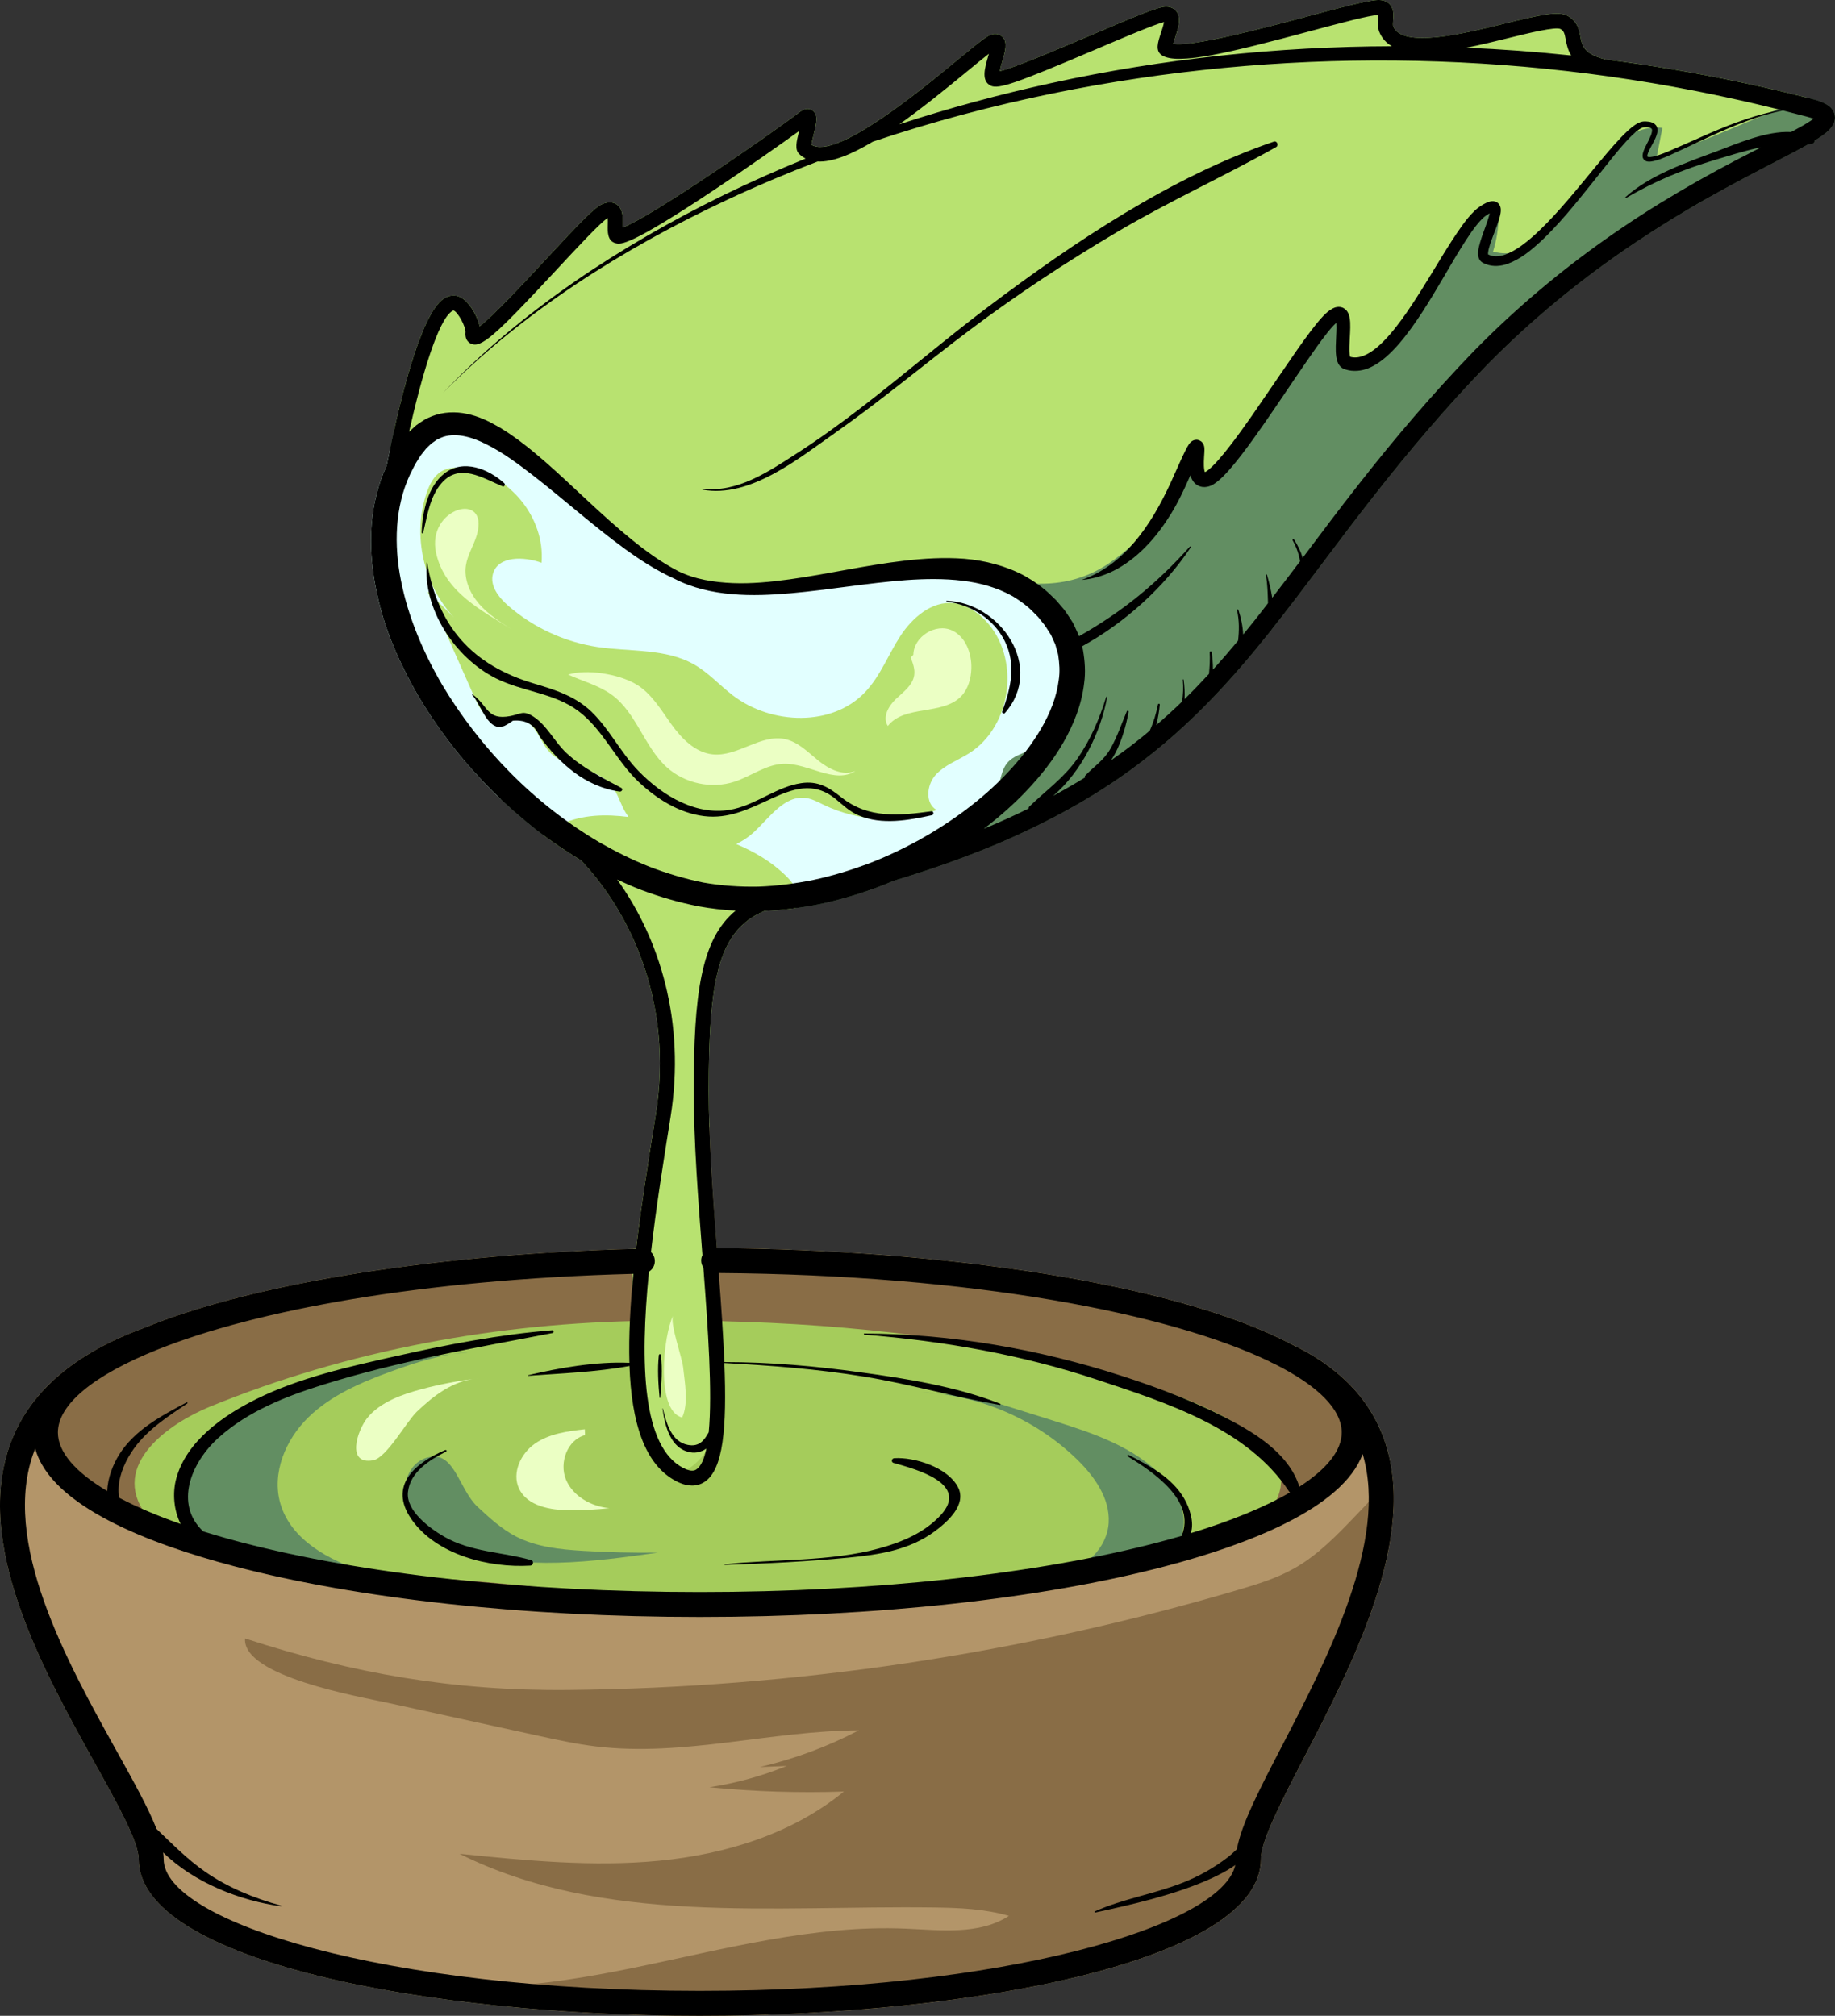 <?xml version="1.0" encoding="UTF-8"?>
<!-- Creator: CorelDRAW 2019 -->
<svg xmlns="http://www.w3.org/2000/svg" xmlns:xlink="http://www.w3.org/1999/xlink" xmlns:xodm="http://www.corel.com/coreldraw/odm/2003" xml:space="preserve" width="49.621mm" height="54.518mm" version="1.1" style="shape-rendering:geometricPrecision; text-rendering:geometricPrecision; image-rendering:optimizeQuality; fill-rule:evenodd; clip-rule:evenodd" viewBox="0 0 3891.8 4275.88">
 <rect x="0" y="0" width="3891.8" height="4275.88" fill="#333333" stroke="none"/>
 <defs>
  <style type="text/css">
   <![CDATA[
    .fil7 {fill:black;fill-rule:nonzero}
    .fil0 {fill:#628E62;fill-rule:nonzero}
    .fil2 {fill:#896D46;fill-rule:nonzero}
    .fil3 {fill:#A5CC5B;fill-rule:nonzero}
    .fil1 {fill:#B39569;fill-rule:nonzero}
    .fil5 {fill:#B8E270;fill-rule:nonzero}
    .fil4 {fill:#E2FFFF;fill-rule:nonzero}
    .fil6 {fill:#EBFFC4;fill-rule:nonzero}
   ]]>
  </style>
 </defs>
 <g id="Layer_x0020_1">
  <g id="_800169808">
   <g>
    <path class="fil0" d="M3890.71 257.37c-1.49,4.97 -3.49,8.34 -5.4,11.2 -7.92,10.57 -15,14.91 -22,20.1 -4.86,3.37 -9.73,6.44 -14.48,9.4 0.11,3.39 -2.86,6.98 -6.76,7.51 -2.53,0.32 -4.86,0.53 -7.29,0.74 -4.25,2.33 -8.46,4.65 -12.71,6.97 -27.29,14.81 -54.47,28.56 -81.43,42.63 -53.94,28.23 -107.32,56.78 -159.47,87.66 -52.12,30.78 -103,63.46 -152.48,98.25 -99,69.48 -191.73,147.62 -276.33,233.93 -84.16,87.03 -163.06,179.76 -237.93,275.46 -73.61,93.49 -143.18,190.58 -217.86,284.9 -0.11,0.11 -0.11,0.22 -0.11,0.33 -0.19,0.53 -0.62,0.83 -1.05,1.05 -1.27,1.58 -2.43,3.18 -3.7,4.75 -76.34,96.12 -160.74,188.24 -258.88,264.59 -97.6,76.98 -207.68,136.63 -321.27,184.76 -70.96,29.6 -143.39,54.77 -216.78,76.98 -11.84,5.07 -23.91,9.94 -36.07,14.48 -39.75,14.38 -80.47,26.66 -122.13,35.22 -16.4,3.17 -33,5.91 -49.61,8.14 -21.78,2.96 -43.66,4.97 -65.66,5.92 -99.08,41.25 -118.24,147.1 -118.24,381.86 0,21.79 0.33,44.31 1.16,67.26 0,2.33 0.11,4.65 0.22,6.99 2.65,82.7 9.29,171.63 15.97,258.97l4.32 0c473.37,3.7 965.62,74.15 1212.34,203.05 70.55,33.21 124.48,76.57 160.95,129.54 15.65,22.43 28.02,46.53 37.24,72.34 74.01,206.43 -66.52,477.36 -169.2,675.1 -47.29,91.17 -91.9,177.14 -91.9,216.16 0,215.83 -613.06,332.26 -1189.91,332.26 -576.87,0 -1190.01,-116.43 -1190.01,-332.26 0,-36.27 -45.4,-117.81 -93.38,-204.19 -109.47,-196.81 -259.31,-466.46 -177.25,-681.36 10.16,-26.75 23.8,-51.82 40.71,-75.29 50.34,-69.69 130.08,-124.89 238.26,-164.77 242.58,-99.94 642.21,-158.3 1041.33,-168.88 1.7,0 3.48,-0.1 5.18,-0.1 0,-0.33 0.11,-0.75 0.11,-1.07 10.24,-86.7 24.61,-176.91 38.59,-264.58 0.75,-5.18 1.59,-10.36 2.43,-15.55l0.53 -3.28c38.59,-240.79 -56.57,-432.2 -158.3,-539.43 -26.67,-15.97 -52.45,-33.32 -77.41,-51.72 -5.3,-3.8 -10.6,-7.72 -15.76,-11.63 -27.4,-21.58 -53.74,-44.2 -79,-68.21 -5.4,-4.96 -10.67,-10.15 -15.98,-15.33 -29.61,-30.03 -57.84,-61.34 -83.94,-94.53 -25.7,-33.42 -49.94,-68.12 -71.5,-104.48 -21.37,-36.6 -40.5,-74.56 -56.58,-114 -16.19,-39.34 -28.13,-80.7 -36.18,-122.99 -7.92,-42.41 -11.29,-85.98 -7.81,-129.75 3.27,-42.63 13.54,-85.35 31.83,-124.8 2.43,-12.27 5.07,-25.36 7.91,-39.12 2.02,-9.62 4.13,-19.46 6.35,-29.51 25.58,-116.23 64.52,-257.93 107.03,-285.63 11.54,-7.51 21.88,-7.1 28.56,-5.4 21.67,5.5 41.67,39.25 47.36,64.3 29.29,-22.53 93.93,-92.22 138.86,-140.65 71.6,-77.09 104.67,-111.68 120.85,-118.56 12.19,-5.17 22.54,-5.07 30.78,0.64 13.86,9.42 13.32,28.45 12.8,43.79 0,1.58 0,3.38 -0.1,5.18 60.39,-22.31 317.35,-200.4 376.03,-245.46 12.38,-9.51 21.59,-6.12 25.91,-3.26 13.54,8.78 9.43,25.69 3.18,51.29 -1.59,6.35 -3.91,16.07 -4.64,21.68 51.4,33.21 231.81,-115.59 309.95,-179.99 51.28,-42.31 64.27,-52.45 74.01,-54.35 11.65,-2.33 18.51,2.85 21.59,6.24 10.56,11.41 5.51,28.96 -0.84,51.07 -1.7,5.93 -4.13,14.6 -5.4,21.05 31.94,-7.51 125.94,-47.58 190.35,-75.09 103.11,-43.88 146.55,-61.76 162.34,-61.76 12.89,0 19.56,6.66 22.39,10.58 10.49,14.38 3.51,35.42 -3.26,55.72 -1.27,3.7 -2.87,8.56 -3.92,12.49 40.29,7.4 196.92,-34.59 283.74,-57.85 70.63,-18.93 126.48,-33.95 149.75,-35 10.67,-0.53 19.24,2.32 25.26,8.56 9.62,9.84 8.56,23.48 7.73,34.48 -0.32,4.01 -0.84,10.67 0,12.57 19.57,47.91 150.26,15.66 236.78,-5.69 74.03,-18.3 113.56,-27.29 133.45,-16.19 21.04,11.63 24.31,30.03 26.96,44.73 3.29,17.77 6.67,36.06 53.31,47.6 95.71,12.16 190.87,28.23 285.31,48.11 30.16,6.24 59.96,13.22 89.9,20.2l44.71 11 7 1.8 15.65 3.92c8.13,2.43 16.29,4.66 26.13,10.36 4.64,3.07 11.62,6.88 16.19,18.4 2.21,5.61 2.1,12.6 0.62,17.46z"></path>
    <path class="fil1" d="M2766.06 3727.45c-26.67,51.4 -52.48,101.11 -69.9,141.72 -10.05,23.27 -17.24,43.56 -20.32,59.42 -1.16,5.62 -1.67,10.6 -1.67,15.03 0,110.4 -160.44,194.78 -394.25,250.85 0,0 0,0 -0.1,0 -25.7,6.24 -52.34,12.05 -79.74,17.43 -210.43,42.31 -466.58,63.98 -715.82,63.98 -98.67,0 -198.51,-3.38 -296.11,-10.13 -472.71,-32.59 -893.9,-143.21 -893.9,-322.13 0,-36.27 -45.4,-117.81 -93.38,-204.19 -109.47,-196.81 -259.31,-466.46 -177.25,-681.36 40.5,-106.07 134.39,-186.76 278.98,-240.06 243.64,-100.35 645.7,-158.84 1046.51,-168.98 0,-0.33 0.11,-0.75 0.11,-1.07 8.24,35.01 6.24,78.05 0.11,133.25 -10.81,91.17 2.51,185.28 40.69,268.72 21.8,47.7 87.79,94.76 118.45,52.13 9.73,-13.54 10.35,-31.41 10.57,-48.11 1.59,-123.53 3.07,-247.05 4.64,-370.55 0.11,-11.96 0.33,-24.01 1.05,-35.97 473.37,3.7 965.62,74.15 1212.34,203.05 100.38,47.27 167.09,115.07 198.19,201.88 9.29,25.91 15.21,52.98 18.18,80.69 21.05,192.68 -97.62,421.52 -187.38,594.41z"></path>
    <path class="fil2" d="M2898.02 2980.02c-11.43,46.63 -39.55,90.42 -66.74,131.13 -15.32,22.96 -31.91,46.96 -56.88,58.6 -19.24,8.98 -41.26,9.62 -62.06,13.65 -41.04,7.82 -77.95,29.29 -117.4,43.03 -112.73,39.14 -236.24,13.76 -355.53,17.34 -189.19,5.72 -367.58,84.82 -552.96,123.31 -220.8,45.8 -449.44,33.43 -673.53,7.62 -133.67,-15.44 -266.82,-35.64 -399.84,-55.73 -107.46,-16.18 -216.37,-32.89 -315.46,-77.3 -110.62,-49.6 -207.38,-145.62 -233.29,-258.88 50.34,-69.69 130.08,-124.89 238.26,-164.77 242.58,-99.94 642.21,-158.3 1041.33,-168.88 1.7,0 3.48,-0.1 5.18,-0.1 0,-0.33 0.11,-0.75 0.11,-1.07 10.24,-86.7 24.61,-176.91 38.59,-264.58 28.13,-0.75 56.25,-1.27 84.27,-1.59 10.7,-0.09 21.48,-0.2 32.15,-0.31 0,2.33 0.11,4.65 0.22,6.99 2.65,82.7 9.29,171.63 15.97,258.97l4.32 0c473.37,3.7 965.62,74.15 1212.34,203.05 70.55,33.21 124.48,76.57 160.95,129.54z"></path>
    <path class="fil3" d="M444.93 2983.93c293.6,-120.06 612.49,-178.67 929.22,-182.22 276.06,-3.09 561.29,17.04 834.27,77.78 109.67,24.4 665.74,143.51 465.41,348.42 -60.44,61.83 -152.8,76.92 -238.5,88.27 -380.98,50.41 -765.83,91.17 -1149.14,63.13 -141.39,-10.34 -282.14,-30.01 -423.84,-34.09 -93.51,-2.72 -187.76,1.33 -280,-14.13 -74.12,-12.41 -224.7,-52.5 -272.91,-118.32 -77.95,-106.41 51.36,-194.42 135.48,-228.83z"></path>
    <path class="fil4" d="M2259.19 1464.08c-3.48,51.29 -29.29,103.74 -75.2,126.81 -16.18,8.03 -34.88,12.79 -46.85,26.43 -13.94,15.87 -14.59,39.13 -22.72,58.69 -12.81,30.56 -43.04,49.6 -71.5,66.41 -149.64,88.3 -313.32,173.64 -486.65,162.43 -141.07,-9.09 -269.36,-81.21 -391.92,-151.54 -32.05,-18.41 -63.98,-36.7 -95.93,-55.1 -2.72,-1.59 -5.37,-3.07 -8.13,-4.66 -5.4,-4.96 -10.67,-10.15 -15.98,-15.33 -29.61,-30.03 -57.84,-61.34 -83.94,-94.53 -25.7,-33.42 -49.94,-68.12 -71.5,-104.48 -21.37,-36.6 -40.5,-74.56 -56.58,-114 -16.19,-39.34 -28.13,-80.7 -36.18,-122.99 -7.92,-42.41 -11.29,-85.98 -7.81,-129.75 3.27,-42.63 13.54,-85.35 31.83,-124.8 2.43,-12.27 5.07,-25.36 7.91,-39.12 48.96,-26.22 104.27,-39.65 159.9,-35.11l-105.87 -13.21c85.47,-24.01 176.5,13.43 249.91,63.33 73.49,49.81 138.53,113.05 218.89,150.81 108.4,50.86 232.96,50.23 352.69,46.52 119.7,-3.7 243.31,-8.78 354.99,34.37 111.68,43.25 208.87,149.42 200.62,268.81z"></path>
    <path class="fil5" d="M3513.49 333.71c4.13,-20.83 8.16,-41.67 12.27,-62.39 -78.88,-9.31 -135.56,70.75 -176.07,139.06 -40.6,68.32 -106.7,144.56 -183.17,123.31 7.84,-25.28 11.87,-51.7 11.97,-78.25 -31.31,-14.06 -62.3,19.24 -80.59,48.22 -40.61,64.51 -81.3,129.13 -122.02,193.62 -14.49,23.07 -29.94,46.96 -53.75,60.39 -23.67,13.33 -58.15,11.94 -73.6,-10.47 19.15,-22.85 16.94,-60.59 -4.86,-81 -92.52,79.73 -169.31,177.67 -224.8,286.47 -11.22,22.1 -25.51,47.49 -50.05,50.67 -15.32,1.89 -32.67,-13.01 -37.42,-25.5 -42.61,86.51 -102.49,166.04 -182.63,219.13 -85.14,56.36 -184.76,48.21 -281.52,15.64 -36.59,-12.27 -81.41,-0.42 -119.48,-7.18 -66.74,-11.85 -132.83,18.09 -198.6,34.69 -159.39,40.18 -337.23,-1.48 -462.04,-108.51 -52.56,-45.15 -95.71,-100.46 -148.04,-145.94 -52.25,-45.47 -118.23,-81.74 -187.38,-76.77 -39.15,2.75 -80.81,18.08 -117.29,10.15 25.58,-116.23 64.52,-257.93 107.03,-285.63 11.54,-7.51 21.88,-7.1 28.56,-5.4 21.67,5.5 41.67,39.25 47.36,64.3 29.29,-22.53 93.93,-92.22 138.86,-140.65 71.6,-77.09 104.67,-111.68 120.85,-118.56 12.19,-5.17 22.54,-5.07 30.78,0.64 13.86,9.42 13.32,28.45 12.8,43.79 0,1.58 0,3.38 -0.1,5.18 60.39,-22.31 317.35,-200.4 376.03,-245.46 12.38,-9.51 21.59,-6.12 25.91,-3.26 13.54,8.78 9.43,25.69 3.18,51.29 -1.59,6.35 -3.91,16.07 -4.64,21.68 51.4,33.21 231.81,-115.59 309.95,-179.99 51.28,-42.31 64.27,-52.45 74.01,-54.35 11.65,-2.33 18.51,2.85 21.59,6.24 10.56,11.41 5.51,28.96 -0.84,51.07 -1.7,5.93 -4.13,14.6 -5.4,21.05 31.94,-7.51 125.94,-47.58 190.35,-75.09 103.11,-43.88 146.55,-61.76 162.34,-61.76 12.89,0 19.56,6.66 22.39,10.58 10.49,14.38 3.51,35.42 -3.26,55.72 -1.27,3.7 -2.87,8.56 -3.92,12.49 40.29,7.4 196.92,-34.59 283.74,-57.85 70.63,-18.93 126.48,-33.95 149.75,-35 10.67,-0.53 19.24,2.32 25.26,8.56 9.62,9.84 8.56,23.48 7.73,34.48 -0.32,4.01 -0.84,10.67 0,12.57 19.57,47.91 150.26,15.66 236.78,-5.69 74.03,-18.3 113.56,-27.29 133.45,-16.19 21.04,11.63 24.31,30.03 26.96,44.73 3.29,17.77 6.67,36.06 53.31,47.6 95.71,12.16 190.87,28.23 285.31,48.11 30.16,6.24 59.96,13.22 89.9,20.2l44.71 11 7 1.8c-106.19,40.31 -212.68,92.12 -318.65,126.48z"></path>
    <path class="fil5" d="M2090.64 1316.93c-18.24,-19.27 -41.87,-34.91 -68.27,-37.6 -46.31,-4.73 -87.41,30.78 -112.84,69.8 -25.4,39.01 -42.07,84.15 -73.9,118.14 -70.25,75.07 -199.51,70.3 -281.22,7.88 -27.73,-21.19 -51.39,-47.86 -81.63,-65.29 -60.92,-35.12 -136.34,-26.94 -205.89,-37.49 -69.52,-10.55 -135.86,-41.25 -188.9,-87.38 -20.05,-17.44 -39.72,-42.44 -32.45,-67.98 10.86,-38.21 65.74,-36.98 102.99,-23.24 8.11,-95.14 -68.74,-189.57 -163.52,-200.98 -16.86,-2.02 -34.94,-1.47 -49.42,7.4 -15.87,9.7 -24.62,27.62 -30.67,45.19 -30.78,89.64 -6.91,195.28 57.83,264.15l-56.01 -55.03c33.15,74.73 66.31,149.46 99.46,224.19 8.22,18.48 18.19,38.71 37.13,45.83 21.4,8.04 46.39,-3.95 67.85,3.95 26.56,9.8 33.94,43.42 52.56,64.75 33.58,38.45 100.13,32.96 132.66,72.3 11.48,13.87 17,31.57 24.85,47.77 3.38,6.95 7.38,13.45 11.7,19.68 -48.85,-6.12 -97.79,-5.16 -141.86,15.14 -12.05,5.61 -24.5,14.39 -36.04,25.28 24.96,18.4 50.74,35.75 77.41,51.72 101.73,107.23 196.89,298.64 158.3,539.43l-0.53 3.28c-14.71,92.53 -30.13,188.35 -41.02,280.13 0,0.33 -0.11,0.75 -0.11,1.07 -1.7,0 -3.48,0.1 -5.18,0.1 -1.06,17.97 -1.92,35.84 -2.54,53.72 -5.29,147.32 9.29,303.4 93.9,424.17 47.61,-14.6 78.27,-62.93 87.25,-111.89 9,-48.96 0.32,-99.08 -7.08,-148.26 -23.37,-156.74 -31.94,-321.28 -11,-478.42 -0.95,-25.39 -1.38,-50.24 -1.38,-74.25 0,-234.77 19.16,-340.61 118.24,-381.86 22,-0.95 43.88,-2.96 65.66,-5.92 3.29,-6.87 5.4,-14.06 5.4,-21.58 -0.11,-18.4 -12.49,-34.37 -25.7,-47.16 -30.2,-29.6 -66.3,-50.89 -105.21,-67.18 13.03,-6.28 25.27,-14.2 36.18,-24.17 34.29,-31.32 65.83,-80.16 111.78,-73.59 13.49,1.92 25.68,8.77 37.94,14.69 73.87,35.62 162.37,39.64 239.13,10.82 -24.7,-13.84 -21.38,-52.77 -2.6,-73.94 18.81,-21.17 46.85,-31.06 70.87,-46.05 91.71,-57.28 110.27,-202.85 35.88,-281.33z"></path>
    <path class="fil6" d="M1427.71 2790.6c-7.68,15.09 18.78,88.59 21.05,109 3.62,32.76 11.86,78.4 -2.11,107.27 -56.82,-14.62 -39.91,-175.01 -18.94,-216.27z"></path>
    <path class="fil6" d="M1011.35 1134.71c-6.37,22.05 -19.73,41.96 -23.21,64.64 -4.51,29.25 8.43,59 27.78,81.39 19.37,22.38 44.66,38.63 69.58,54.56 -62.17,-39.77 -142.18,-78.52 -160.61,-162.39 -21.15,-96.16 114.02,-133.35 86.46,-38.2z"></path>
    <path class="fil6" d="M1348.56 1451.12c32.56,19.09 52.5,53.35 74.47,84.05 21.94,30.69 50.91,61.07 88.46,64.96 52.88,5.49 102,-43.7 153.91,-32.3 27.77,6.09 48.63,28.16 70.76,46.02 22.16,17.84 52.05,32.69 78.17,21.51 -43.96,28.89 -100.03,-16.96 -152.64,-15.14 -37.07,1.3 -68.63,26.34 -103.89,37.9 -48.74,15.97 -105.65,3.84 -143.66,-30.61 -48.16,-43.62 -64.45,-116.27 -117.21,-154.15 -27.51,-19.73 -61.47,-28.5 -91.87,-42.38 39.15,-12.47 106.87,-1.33 143.5,20.16z"></path>
    <path class="fil6" d="M1937.11 1388.88c0.54,-38.3 47.21,-67.72 81.98,-51.66 28.93,13.36 41.91,48.52 41.04,80.37 -0.56,21.42 -6.56,43.58 -21.37,59.07 -39.64,41.41 -120.62,17.94 -155.72,63.25 -12.24,-17.93 1.13,-42.31 16.96,-57.18 15.81,-14.86 35.72,-28.98 38.91,-50.45 1.89,-12.8 -2.75,-25.55 -7.51,-37.58l5.69 -5.82z"></path>
    <path class="fil0" d="M555.61 2965.53c141.15,-52.85 290.3,-82.19 440.29,-96.95 -57.07,3 -112.27,20.74 -165.96,40.35 -63.39,23.18 -127.37,50.26 -175.76,97.3 -48.39,47.04 -78.44,118.41 -59.55,183.21 22.45,77.12 103.4,120.71 179.95,145.04 -101.1,-32.14 -294.49,23.55 -361.85,-83.4 -77.92,-123.77 33.18,-244.47 142.88,-285.55z"></path>
    <path class="fil0" d="M1012.92 3196.3c25.22,23.44 50.93,47.11 81.52,62.93 43.61,22.55 93.95,27.54 142.96,30.48 52.69,3.15 105.51,4.36 158.31,3.66 -139.58,19.68 -284.87,38.92 -419,-4.41 -43.07,-13.93 -86.66,-36.48 -108.54,-76.12 -23.48,-42.57 -8.1,-119.54 50.61,-122.99 46.5,-2.73 56.96,71.9 94.13,106.45z"></path>
    <path class="fil0" d="M2071.08 2962.46c53.58,16.79 107.14,33.58 160.72,50.38 85.49,26.82 175.14,56.17 235.82,122.12 22,23.9 39.83,53.31 42.61,85.69 2.78,32.38 -12.42,67.59 -41.8,81.46 -12.6,5.95 -26.7,7.72 -40.5,9.41 -60.28,7.35 -120.56,14.69 -180.85,22.05 53.61,-2.71 101.3,-50.07 104.3,-103.69 2.92,-51.27 -29.89,-97.71 -66.61,-133.6 -87.87,-85.83 -208.05,-137.72 -330.77,-142.77l117.07 8.97z"></path>
    <path class="fil6" d="M1240.78 3044.15c-37.4,9.87 -55.23,58.38 -40.48,94.12 14.78,35.73 53.58,57.21 92.08,60.92 -27.89,3.03 -55.96,4.5 -84.01,4.36 -41.29,-0.19 -90.14,-8.74 -107.65,-46.12 -15.62,-33.4 3.97,-74.81 34.4,-95.63 30.42,-20.84 68.6,-26.02 105.24,-30.01l0.41 12.36z"></path>
    <path class="fil6" d="M1011.55 2924.04c-39.67,4.82 -79.01,12.42 -117.65,22.71 -40.31,10.75 -87.58,27.18 -114.87,60.93 -21.75,26.89 -45.14,100.12 12.22,89.9 28.8,-5.14 70.38,-81.82 93.16,-103.47 35.67,-33.88 76.34,-65.35 127.14,-70.06z"></path>
    <path class="fil2" d="M2766.06 3727.45c-26.67,51.4 -52.48,101.11 -69.9,141.72 -15.24,11.33 -27.72,25.05 -25.8,42.94 0.62,5.81 2.84,11.22 5.48,16.48 -1.16,5.62 -1.67,10.6 -1.67,15.03 0,110.4 -160.44,194.78 -394.25,250.85 0,0 0,0 -0.1,0 -13.65,0.84 -27.29,2.32 -40.72,5.27 -13.44,2.86 -26.32,7.21 -39.02,12.16 -210.43,42.31 -466.58,63.98 -715.82,63.98 -98.67,0 -198.51,-3.38 -296.11,-10.13 -80.17,-9.33 -160.12,-21.05 -239.64,-35.13 -63.22,-11.21 -126.77,-24.1 -185.28,-50.55 186.04,59.44 387.9,33.53 579.2,-5.7 191.31,-39.24 383.15,-91.68 578.26,-83.33 74.87,3.16 156.28,13.76 219.1,-27.07 -51.5,-15.02 -105.76,-17.13 -159.36,-17.86 -340.72,-4.67 -700.92,38.37 -1005.79,-113.81 140.74,14.19 282.68,28.34 423.43,14.7 140.85,-13.62 282.25,-57.09 391.68,-146.77 -95.17,3.18 -190.44,0.11 -285.2,-9.11 56.15,-8.56 111.35,-23.78 164.01,-45.15 -19.03,0.75 -38.07,1.48 -56.99,2.21 72.74,-16.91 143.5,-43.12 209.81,-77.81 -186.55,0.73 -372.14,56.57 -557.32,34.15 -41.98,-5.07 -83.32,-14.05 -124.66,-23.15 -106.19,-23.27 -212.35,-46.42 -318.54,-69.69 -57.74,-12.69 -307.09,-55.62 -301.16,-136.21 229.88,74.56 442.56,111.68 686.3,109.25 480.33,-4.76 960.02,-76.45 1420.76,-212.55 40.83,-12.05 81.95,-24.75 119.08,-45.89 49.72,-28.24 90,-70.12 129.56,-111.47 26.1,-27.28 52.12,-54.57 78.03,-81.74 21.05,192.68 -97.62,421.52 -187.38,594.41z"></path>
   </g>
   <g>
    <path class="fil7" d="M3873.93 221.47c-9.89,-5.69 -17.99,-7.93 -26.18,-10.34l-22.64 -5.72 -44.69 -11.02c-29.91,-6.95 -59.8,-13.9 -89.87,-20.1 -94.41,-19.97 -189.63,-35.98 -285.34,-48.14 -46.67,-11.56 -50.04,-29.81 -53.25,-47.58 -2.67,-14.75 -5.98,-33.11 -27.02,-44.82 -19.89,-11.05 -59.44,-2.05 -133.48,16.21 -86.52,21.33 -217.24,53.58 -236.75,5.76 -0.78,-1.98 -0.3,-8.65 0,-12.64 0.84,-10.96 1.87,-24.6 -7.73,-34.5 -6,-6.16 -14.59,-9 -25.29,-8.54 -23.26,1.07 -79.08,16.04 -149.77,35 -86.76,23.26 -243.42,65.23 -283.71,57.89 1.11,-3.95 2.72,-8.81 3.97,-12.52 6.7,-20.31 13.67,-41.3 3.29,-55.69 -2.86,-3.96 -9.59,-10.6 -22.5,-10.6 -15.7,0 -59.21,17.88 -162.26,61.8 -64.47,27.48 -158.48,67.56 -190.38,75.08 1.22,-6.45 3.7,-15.12 5.43,-21.09 6.35,-22.14 11.35,-39.64 0.78,-51.12 -3.08,-3.31 -9.89,-8.52 -21.54,-6.2 -9.76,1.96 -22.72,12.05 -74.03,54.34 -78.14,64.49 -258.55,213.27 -310,180.08 0.75,-5.63 3.14,-15.39 4.67,-21.75 6.24,-25.59 10.35,-42.52 -3.13,-51.31 -4.35,-2.85 -13.51,-6.2 -25.89,3.29 -58.77,45.04 -315.73,223.17 -376.07,245.43 0.03,-1.8 0.08,-3.58 0.13,-5.11 0.46,-15.33 1.03,-34.43 -12.83,-43.86 -8.24,-5.62 -18.62,-5.8 -30.85,-0.58 -16.1,6.9 -49.18,41.43 -120.81,118.59 -44.96,48.41 -109.6,118.04 -138.88,140.58 -5.73,-25.02 -25.64,-58.75 -47.36,-64.32 -6.62,-1.69 -16.97,-2.13 -28.56,5.44 -51.39,33.53 -97.68,234.15 -121.26,354.25 -18.3,39.49 -28.53,82.19 -31.86,124.76 -3.48,43.76 -0.09,87.42 7.84,129.75 8.05,42.3 19.99,83.65 36.18,123.07 16.1,39.43 35.23,77.4 56.55,113.96 21.65,36.38 45.77,71.11 71.55,104.52 26.08,33.18 54.34,64.52 83.98,94.5 30,29.62 61.74,57.43 94.9,83.52 29.91,22.72 60.9,43.98 93.14,63.4 101.76,107.23 196.98,298.62 158.39,539.44l-0.52 3.25c-14.89,92.79 -30.31,189.07 -41.18,281.21 -400.79,10.17 -802.92,68.59 -1046.48,168.92 -144.59,53.35 -238.54,134.03 -279.04,240.14 -82.06,214.85 67.82,484.47 177.28,681.35 48.01,86.33 93.35,167.9 93.35,204.11 0,215.86 613.11,332.32 1189.99,332.32 576.88,0 1189.98,-116.45 1189.98,-332.32 0,-38.91 44.63,-124.97 91.9,-216.08 102.62,-197.78 243.15,-468.66 169.14,-675.11 -31.13,-86.81 -97.76,-154.63 -198.16,-201.85 -247.42,-129.33 -741.91,-199.82 -1216.66,-203.04 -8.73,-114.2 -17.35,-231.25 -17.35,-333.27 0,-234.73 19.18,-340.6 118.26,-381.86 38.83,-1.74 77.34,-6.65 115.27,-14.09 41.64,-8.58 82.33,-20.78 122.13,-35.22 12.16,-4.51 24.16,-9.4 36.07,-14.48 73.33,-22.13 145.8,-47.38 216.78,-76.92 113.6,-48.16 223.62,-107.75 321.22,-184.82 98.19,-76.32 182.6,-168.44 258.93,-264.55 1.25,-1.57 2.43,-3.18 3.68,-4.75 0.48,-0.21 0.89,-0.53 1.05,-1.05 0.02,-0.12 0.02,-0.25 0.08,-0.38 74.71,-94.26 144.23,-191.41 217.89,-284.91 74.87,-95.7 153.74,-188.44 237.88,-275.42 84.63,-86.27 177.44,-164.44 276.36,-233.96 49.51,-34.74 100.44,-67.44 152.53,-98.24 52.09,-30.89 105.54,-59.4 159.47,-87.6 27,-14.1 54.18,-27.87 81.47,-42.65 4.19,-2.31 8.38,-4.64 12.59,-7 2.44,-0.24 4.84,-0.42 7.33,-0.74 3.97,-0.53 6.86,-4.07 6.78,-7.53 4.81,-2.93 9.65,-5.97 14.51,-9.33 7,-5.2 14.05,-9.61 21.94,-20.14 1.92,-2.82 4,-6.24 5.4,-11.22 1.46,-4.85 1.57,-11.78 -0.56,-17.47 -4.62,-11.51 -11.54,-15.29 -16.19,-18.42zm-674.88 -140.7l0 0c41.86,-10.32 99.21,-24.45 110.46,-19.29 7.29,4.06 8.72,8.87 11.24,22.74 2.08,11.64 5.07,22.99 11.54,33.42 -73.9,-7.82 -148.04,-13.28 -222.29,-16.4 29.94,-5.89 60.41,-13.4 89.06,-20.47zm-1147.89 70.65l0 0c16.81,-13.87 33.97,-27.99 46.12,-37.4 -0.73,2.59 -1.44,5.06 -2.03,7.16 -6.81,23.71 -14.51,50.6 5.92,60.56 16.43,7.98 53.74,-4.91 221.97,-76.62 55.87,-23.8 124.26,-52.96 145.61,-58.38 -1.08,6.75 -4.6,17.33 -6.7,23.69 -6.41,19.29 -12.43,37.54 2.4,46.96 33.91,21.59 147.02,-6.47 315.71,-51.7 63.33,-17 123.16,-33.03 142.99,-33.97 0.11,0 0.24,0 0.35,-0.01 0.08,2.58 -0.21,6.27 -0.4,8.98 -0.65,8.49 -1.38,18.12 2.24,27.01 5.55,13.58 14.73,23.47 26.7,30.45 -242.72,0.57 -485.39,26.28 -722.3,78.06 -108.89,23.78 -216.68,52.86 -322.57,87.54 45.99,-32.54 95.08,-71.99 143.99,-112.34zm838.84 2932.87l0 0c54.88,183.65 -75.17,434.45 -170.84,618.85 -47.8,92.16 -86.81,167.35 -95.87,219.45 -6.14,5.87 -12.41,11.65 -19.24,16.92 -29.16,22.51 -61.77,40.83 -96.08,54.31 -60.74,23.83 -125.94,33.88 -185.65,60.44 -1.49,0.68 -0.41,2.82 1.05,2.52 78.36,-17.16 159.83,-35.58 233.86,-67.07 20.02,-8.49 42.53,-19.56 62.69,-33.58 -28.29,128.77 -486.74,266.87 -1135.7,266.87 -670.12,0 -1137.11,-147.26 -1137.11,-279.44 0,-4.49 -0.45,-9.27 -1.13,-14.19 65.65,64.55 164.95,102.97 249.99,114.16 0.7,0.08 0.83,-1.06 0.16,-1.22 -56.98,-15.73 -112.16,-38.07 -160.9,-71.9 -38.61,-26.8 -70.04,-59.31 -103.32,-90.97 -17.18,-43.99 -47.66,-98.89 -84.79,-165.69 -104.41,-187.78 -247.39,-444.94 -174.12,-636.78 0.51,-1.39 1.19,-2.73 1.73,-4.12 33.62,122.27 243.16,202.44 421.43,249.31 264.26,69.47 615.17,107.73 988.07,107.73 372.9,0 723.81,-38.26 988.06,-107.73 172.66,-45.39 374.61,-122.01 417.73,-237.86zm-1353.67 -193.06l0 0c99.41,5.36 197.95,12.76 296.41,28.86 96.95,15.84 191.17,43.12 287.57,60.09 1.76,0.31 2.35,-1.98 0.73,-2.64 -92.65,-36.44 -198.44,-53.18 -296.73,-66.7 -95.27,-13.09 -191.79,-21.62 -288.04,-21.65 -2.24,-55 -6.56,-118.14 -11.86,-188.81 539.07,4 957.1,85.76 1168.61,187.82 1.38,0.93 2.84,1.76 4.43,2.45 2.03,0.86 3.95,1.77 5.92,2.65 92.16,46.27 142.23,96.43 142.23,145.3 0,38.23 -31.56,77.56 -89.84,115.1 -19.32,-63.01 -80.41,-105.28 -135.75,-135.5 -75.74,-41.37 -158.99,-73.2 -240.94,-99.67 -176.63,-57.03 -360.26,-89.07 -545.88,-89.89 -1.6,-0.02 -1.57,2.35 0,2.47 167.68,13.25 334.37,42.53 494.13,95.66 146.83,48.81 318.36,102.83 406.79,237.17 0.52,0.75 1.17,1.24 1.79,1.84 -53.1,30.79 -124.13,60.15 -210.57,86.42 8.32,-22.67 -2.81,-54.61 -13.91,-73.63 -26.08,-44.71 -73.42,-69.52 -117.78,-92.35 -2,-1.03 -3.68,1.8 -1.76,2.98 55.44,34.14 144.63,94.55 114.13,168.73 -15.29,4.46 -31.02,8.82 -47.18,13.08 -260.01,68.34 -606.14,105.98 -974.64,105.98 -368.5,0 -714.63,-37.64 -974.64,-105.98 -27.46,-7.22 -53.58,-14.75 -78.47,-22.53 -61.25,-57.16 -27.43,-145.1 32.99,-199.31 61.85,-55.48 141.56,-86.99 219.75,-111.52 160.01,-50.18 324.05,-78.52 488.28,-110.07 3.27,-0.64 2.56,-6.1 -0.78,-5.85 -111.89,8.91 -223.62,30.63 -332.97,55.21 -99.65,22.41 -202.87,45.26 -294.92,90.88 -69.61,34.5 -148.44,89.36 -169.72,168.8 -8.29,30.93 -5.08,67.05 9.4,96.01 -50.26,-17.63 -94,-36.34 -130.59,-55.72 -0.75,-7.01 -1.38,-14.05 -0.97,-21.24 1.67,-30.02 15.54,-59.38 32.74,-83.33 28.81,-40.05 72.17,-68.22 112.81,-95.14 1.45,-0.96 0.19,-3.18 -1.38,-2.35 -52.93,27.99 -110.05,58.08 -142.96,110.62 -13.03,20.79 -24.48,49.91 -25.35,77.34 -67.71,-40.27 -104.64,-82.89 -104.64,-124.23 0,-58.84 74.55,-121.23 212.19,-176.2 0.13,-0.05 0.3,-0.11 0.43,-0.16 0.08,-0.03 0.13,-0.07 0.22,-0.1 206.7,-82.41 555.36,-148.09 1007.71,-160.06 -6.63,67.14 -10.11,131.07 -8.43,188.76 -69.2,-3.22 -149.48,10.78 -214.76,26.29 -0.67,0.15 -0.57,1.27 0.16,1.22 69.49,-5.09 145.53,-7.97 214.75,-20.82 4.33,119.06 31.45,210.32 100.63,245.13 12.43,6.24 23.13,8.56 32.18,8.56 11.54,0 20.42,-3.77 26.74,-8.02 39.29,-26.31 47.24,-113.17 41.69,-251.99zm-64.98 -577.02l0 0c0,106.96 9.29,229.54 18.4,348.29 -1.65,3.4 -2.62,7.18 -2.65,11.22 -0.02,5.59 1.7,10.78 4.65,15.07 9.8,128.86 19.4,265.16 11.35,349.3 -9.4,16.75 -19.78,31.62 -44.42,26.81 -35.29,-6.89 -45.55,-47.34 -52.85,-77.1 -0.11,-0.49 -0.79,-0.27 -0.74,0.19 5.19,35.96 16.13,84.8 58.99,92.69 12.21,2.26 24.05,-1.16 34.02,-7.91 -4.59,22.15 -11.4,37.6 -21.1,44.1 -2.32,1.57 -9.44,6.32 -27.02,-2.54 -87.65,-44.09 -93.06,-220.8 -73.69,-416.83 7.65,-4.78 12.72,-13.28 12.49,-22.95 -0.16,-7.33 -3.22,-13.96 -8.08,-18.69 10.91,-95.94 26.72,-194.55 40.9,-282.99l0.52 -3.27c32.67,-203.75 -24.48,-380.89 -113.19,-503.87 16.43,7.73 33.07,15.05 50.07,21.65 39.77,14.98 80.79,27.02 122.75,35.2 25.94,4.73 52.12,7.6 78.34,9.11 -74.15,61.03 -88.74,179.45 -88.74,382.52zm368.5 -481.52l0 0c-37.26,13.75 -75.3,25.43 -114.05,33.68 -38.77,7.85 -78.03,13.04 -117.37,14.38 -39.34,0.8 -78.55,-1.95 -117.08,-8.7 -38.58,-7.8 -76.49,-19.17 -113.43,-33.33 -36.83,-14.58 -72.41,-32.37 -106.92,-52.12 -137.21,-80.72 -252.93,-199 -334.18,-335.65 -39.86,-68.67 -71.25,-142.56 -86.36,-219.17 -15.24,-76.1 -12.94,-156.31 18.92,-224.73 4.35,-8.28 8.24,-17.07 12.85,-25.03 4.97,-7.56 9.35,-15.98 15.14,-22.37 2.84,-3.25 5.22,-7.29 8.34,-9.96l9.03 -8.68c3.18,-2.46 6.51,-4.52 9.73,-6.9 3.11,-2.64 6.86,-3.38 10.21,-5.31 27.62,-12.27 63.85,-3.46 97.79,14.14 34.29,17.04 66.79,41.38 98.7,66.04 32.02,24.82 63.36,51.25 95.14,77.39 31.8,26.13 63.85,52.31 97.38,76.79 33.51,24.48 68.79,47.25 107.11,64.65 37.75,19.56 80.19,28.93 121.99,32.53 42.02,3.73 83.9,1.54 125.25,-2.02 82.67,-7.4 163.82,-21.97 244.2,-27.8 40.1,-2.84 80.06,-3.36 118.62,1.29 38.5,4.42 75.31,15.04 107.38,33.19 15.62,9.69 30.64,20.31 43.42,33.62l9.73 9.78 8.71 10.85c6.29,7.07 10.62,14.67 15.4,22.07l3.6 5.55 2.64 5.98 5.38 11.91c1.97,3.91 2.49,8.34 3.87,12.45 1.05,4.21 2.64,8.29 3.35,12.6 2.54,17.25 3.95,34.93 1.07,52.86 -4.45,35.82 -18.74,71.39 -38.15,104.33 -19.56,32.93 -43.69,63.89 -70.68,92.38 -53.96,57.25 -119.21,104.48 -188.55,143.21 -34.96,18.93 -70.99,36.02 -108.16,50.09zm2000.8 -1576.82l0 0c-11.29,7.63 -24.48,14.85 -37.64,21.88 -1.46,0.77 -2.97,1.53 -4.43,2.28 -52.63,-2.66 -113.51,24.36 -157.1,40.64 -65.85,24.61 -141.07,49.85 -194.16,97.5 -0.95,0.85 0.27,2.39 1.35,1.76 60.31,-35.38 120.64,-60.45 187.73,-80.49 30.19,-9.01 60.37,-18.67 91.17,-25.43 2.43,-0.54 4.78,-0.87 7.19,-1.3 -4.33,2.19 -8.65,4.37 -12.97,6.56 -109.38,55.32 -216.57,117.14 -317.13,188.48 -100.65,71.19 -195.19,151.28 -281.33,239.64 -85.5,88.74 -165.17,182.2 -240.75,278.82 -40.83,51.84 -80.25,104.56 -119.72,157.02 -4.3,-13.82 -10.67,-27.03 -18.27,-38.71 -1.22,-1.87 -4.11,-0.2 -3,1.75 8.32,14.74 13,29.29 15.76,44.23 -19.57,25.98 -39.29,51.78 -59.1,77.44 -2.67,-17.03 -6.89,-33.75 -11.32,-48.87 -0.38,-1.24 -2.11,-0.7 -1.92,0.53 3.16,19.91 3.73,39.93 4.27,59.88 -9.73,12.53 -19.35,25.14 -29.22,37.51 -7.73,9.73 -15.59,19.36 -23.45,28.96 -0.92,-18.02 -4.75,-36.02 -10.16,-52.24 -0.6,-1.8 -3.3,-1.07 -2.86,0.78 5.07,22.59 4.59,43.45 2.21,64.5 -17.37,20.85 -35.1,41.4 -53.29,61.43 0.13,-12.64 -1.11,-25.36 -2.81,-37.32 -0.35,-2.34 -4.3,-1.8 -4.13,0.56 0.97,15.51 -0.16,30.6 -1.44,45.73 -16.89,18.32 -34.15,36.27 -51.87,53.68 0.7,-13.98 -0.14,-28.09 -1.98,-41.47 -0.13,-0.96 -1.81,-0.75 -1.7,0.23 1.59,16.08 0.71,31.22 -1.43,46.23 -17.78,17.24 -36.08,33.9 -54.8,50.05 3.78,-14.93 6.08,-30.07 7.46,-43.38 0.24,-2.22 -3.46,-2.71 -3.89,-0.53 -3.73,19.34 -9.38,37.92 -17.54,55.87 -10.05,8.42 -20.19,16.72 -30.56,24.78 -16.75,13.22 -34.02,25.75 -51.5,37.96 21.07,-31.24 32.42,-75.03 37.23,-102.81 0.46,-2.55 -2.84,-3.39 -3.8,-1.05 -10.89,26.13 -20.21,53.54 -34.08,78.27 -14.42,25.73 -34.85,37.99 -54.36,58.34 -0.92,0.96 -0.75,2.59 0.08,3.52 -22.21,13.76 -44.93,26.75 -67.95,39.19 60.71,-51.2 101.76,-136.85 114.45,-209.04 0.22,-1.24 -1.54,-1.76 -1.91,-0.53 -14.16,46.2 -33.45,91.18 -61.25,130.9 -28.62,40.85 -66.8,67.39 -101.92,101.62 -1.25,1.22 -1.46,2.6 -1.14,3.81 -28.21,13.84 -56.85,26.91 -85.82,39.19 -3.11,1.29 -6.27,2.49 -9.4,3.78 32.04,-24.29 62.41,-50.92 90.41,-80.31 29.42,-31.03 56.63,-64.82 78.41,-102.84 21.7,-37.86 38.72,-80.02 44.05,-125.86 3.24,-22.74 1.59,-46.47 -2.38,-69.65 -0.49,-2.83 -1.25,-5.62 -2.05,-8.38 90.11,-49.46 173.82,-124.83 230.53,-209.95 0.78,-1.16 -1,-2.53 -1.95,-1.5 -70.12,78.45 -144.28,138.94 -235.09,190.11 -0.52,-1.4 -0.89,-2.86 -1.55,-4.2l-7.37 -16.1 -3.79 -8 -4.73 -7.39c-6.35,-9.84 -12.59,-19.91 -20.24,-28.02l-10.97 -12.82 -12.24 -11.78c-16.19,-15.87 -35.18,-28.77 -54.78,-40.03 -40.04,-21.36 -84.11,-32.38 -127.15,-36.03 -43.23,-3.27 -85.68,-0.67 -127.24,4.1 -83.17,9.62 -163.15,28.55 -243.64,39.6 -40.17,5.47 -80.52,9.54 -120.48,7.94 -39.83,-1.73 -79.82,-7.7 -115.65,-25.3 -35.58,-18.47 -68.49,-42.23 -99.92,-67.88 -31.48,-25.64 -61.69,-53.05 -91.68,-80.96 -30.05,-27.87 -59.85,-56.24 -91.17,-83.65 -15.75,-13.61 -31.72,-27.09 -48.63,-39.84 -8.22,-6.58 -17.22,-12.49 -25.83,-18.76 -9.18,-5.75 -17.88,-11.96 -27.69,-17.14 -18.96,-10.83 -39.66,-20.61 -63.28,-25.45 -23.24,-5.05 -50.12,-4.56 -74.25,5.11 -5.76,2.73 -12.19,4.67 -17.27,8.34 -5.24,3.44 -10.67,6.79 -15.65,10.49l-13.58 12.23c-0.76,0.67 -1.33,1.42 -2,2.11 26.89,-119.5 61.52,-236.9 91.14,-256.22 0.71,-0.46 2.45,-1.5 3.29,-1.29 8.94,2.84 26.38,35.01 25.21,46.52 -1.62,16.1 7.65,22.09 11.7,23.91 21.24,9.55 49.94,-15.18 180.52,-155.84 42.91,-46.21 96.16,-103.56 109.48,-110.72 0.33,4.33 0.14,10.31 0.03,14.05 -0.43,14.68 -1.03,34.78 16.81,39.34 10.64,2.69 28.4,7.23 209.43,-113.46 71.58,-47.72 143.12,-98.14 179.54,-124.49 -5.78,23.67 -9.54,39.31 0.54,48.97 4.05,3.89 8.54,6.98 13.38,9.4 -58.34,23.73 -115.92,49.29 -172.58,76.83 -109.94,53.7 -216.38,114.76 -317.11,184.13 -100.48,69.6 -195.41,147.64 -279.42,236.36 85.47,-87.3 181.52,-163.57 282.87,-231.28 101.57,-67.5 208.59,-126.52 318.94,-178.14 63.2,-29.58 127.48,-56.71 192.6,-81.63 31.34,1.59 71.73,-14.85 117.26,-42.11 125.4,-42.15 253.5,-76.27 383.04,-102.72 477.09,-97.05 974.02,-92.37 1448.3,13.27 29.66,6.43 59.17,13.61 88.67,20.78l5.92 1.51c-5.84,1.03 -11.7,2.15 -17.48,3.42 -26.02,5.74 -51.47,13.82 -76.49,22.91 -50.05,18.28 -98.03,41.83 -146.72,62.28 -12.08,4.76 -24.81,10 -36.53,11.25 -2.75,0.25 -5.46,-0.33 -5.75,-0.91 -0.44,-0.19 -0.71,-1.74 -0.06,-4.49 1.44,-5.28 4.63,-11.17 7.68,-16.91 3.11,-5.83 6.45,-11.66 9.27,-18.13 1.4,-3.25 2.75,-6.6 3.59,-10.45 0.75,-3.79 1.37,-8.35 -0.73,-13.31 -2.16,-5.04 -6.94,-8.09 -10.89,-9.39 -4.1,-1.49 -7.84,-1.69 -11.56,-1.98l-5.48 0c-2.38,0.16 -4.54,0.64 -6.52,1.29 -3.86,1.36 -7.29,3.12 -10.29,5.11 -12.16,7.94 -21.57,17.63 -31.05,27.29 -9.32,9.73 -18.18,19.77 -26.91,29.9 -17.43,20.22 -34.21,40.82 -51.07,61.32 -33.78,40.76 -67.74,81.63 -106.33,116.67 -19.26,17.07 -40.15,33.54 -62.74,41.29 -11.22,3.76 -22.48,4.46 -31.91,0.54 -1.03,-0.3 -2.32,-1.03 -3.22,-1.5 -0.08,-0.69 -0.16,-1.76 -0.02,-2.89 0.4,-4.91 2.02,-11.05 3.89,-16.98 3.81,-12.05 8.75,-24.31 13.43,-36.91 2.35,-6.34 4.67,-12.74 6.67,-19.63 1,-3.47 1.92,-7.04 2.56,-11.11 0.3,-2.07 0.56,-4.22 0.52,-6.86 -0.14,-2.63 -0.22,-5.81 -2.57,-10.19 -1.11,-2.11 -3.27,-4.45 -5.78,-5.94 -2.49,-1.44 -5.05,-2.06 -7.13,-2.24 -4.22,-0.31 -6.82,0.45 -9.19,1.12 -4.67,1.44 -8.08,3.24 -11.4,5.07 -3.38,1.9 -6.22,3.64 -9.4,5.87 -3.33,2.28 -6.22,4.74 -8.97,7.25 -10.81,10.08 -19.24,21 -27.35,32.02 -31.58,44.35 -57.25,90.76 -85.57,135.39 -14.05,22.31 -28.29,44.42 -43.69,65.37 -15.35,20.89 -31.83,41.04 -50.52,57.14 -18.19,15.74 -39.77,26.46 -58.12,20.72 -0.3,-1.05 -0.65,-2.49 -0.86,-4.27 -0.67,-5.09 -0.71,-11.33 -0.54,-17.59 0.32,-12.68 1.51,-25.88 1.76,-39.96 0,-7.19 0.22,-14.21 -1.84,-23.45 -0.6,-2.39 -1.36,-4.95 -2.86,-7.96 -1.49,-2.92 -4.11,-6.85 -9,-9.69 -4.89,-2.89 -10.73,-3.19 -14.52,-2.49 -3.97,0.66 -6.62,1.88 -9,3.06 -8.97,4.91 -13.89,9.84 -19.37,15.26 -5.18,5.31 -9.67,10.6 -14.05,15.94 -17.26,21.38 -32.61,43.15 -47.87,65.07l-90.12 131.36c-15.15,21.63 -30.5,43.09 -46.49,63.76 -7.98,10.32 -16.13,20.47 -24.6,30.01 -8.29,9.35 -17.53,18.93 -25.69,24.27 -1.05,0.69 -2.08,1.19 -2.78,1.5 -0.49,-1.15 -1.05,-2.96 -1.4,-5.13 -1.65,-10 -0.67,-22.67 0.16,-36.22l0.19 -5.68c0,-1.05 0,-2.17 -0.08,-3.59 -0.22,-1.58 0.08,-2.69 -1.44,-7.18 -0.6,-1.3 -1.03,-2.75 -3.33,-5.41 -1.7,-2.4 -7.59,-5.75 -12.32,-5.41 -4.83,0.2 -6.97,1.55 -8.56,2.42 -1.4,0.86 -2.27,1.6 -2.94,2.19 -2.41,2.26 -3.06,3.38 -3.92,4.54 -1.54,2.2 -2.49,3.87 -3.48,5.57 -3.68,6.62 -6.54,12.64 -9.49,18.81 -5.75,12.25 -11.21,24.41 -16.64,36.6 -21.02,48.05 -44.56,94.03 -76.25,134.6 -31.53,40.31 -71.28,74.74 -122.18,92.62 26.63,-2.36 53.36,-10.85 77.28,-24.49 23.94,-13.64 45.42,-31.47 64.17,-51.6 18.8,-20.1 34.91,-42.5 49.2,-65.75 14.11,-23.28 26.13,-48.2 36.74,-72.54 1.14,-2.56 2.3,-5.08 3.46,-7.63 0.65,2.25 1.49,4.6 2.63,7.08 2.21,4.78 6.32,10.74 13.18,14.42 13.94,7.51 28.02,1.08 34.56,-3.33 13.97,-9.46 22.89,-19.68 32.29,-30.03 9.13,-10.38 17.59,-20.96 25.83,-31.65 16.46,-21.4 31.94,-43.21 47.21,-65.09 30.48,-43.8 59.8,-88.16 89.82,-131.7 15.02,-21.68 30.07,-43.51 46.06,-63.58 4,-4.97 8.08,-9.82 12.16,-14.06 1.78,-1.91 3.84,-3.84 5.8,-5.52 0.22,3.04 0.3,6.44 0.3,9.79 -0.1,12.49 -1.18,25.76 -1.46,39.64 -0.08,7 -0.11,14.09 0.97,22.17 0.63,4.05 1.38,8.39 3.79,13.73 1.29,2.67 3.13,5.77 6.45,8.69 1.59,1.42 3.65,2.77 5.84,3.67 1.35,0.58 1.89,0.73 2.3,0.84l1.51 0.45c16.08,5.16 34.02,3.15 48.34,-2.77 14.56,-5.84 26.56,-14.56 37.37,-23.82 21.45,-18.81 38.53,-40.35 54.45,-62.28 15.8,-22.01 30.31,-44.63 44.15,-67.5 27.86,-45.51 53.07,-92.62 82.52,-135.31 7.44,-10.49 15.27,-20.75 23.78,-28.89 2.11,-2 4.27,-3.89 6.4,-5.4 2.22,-1.62 5,-3.4 7.4,-4.79 0.38,-0.22 0.71,-0.38 1.08,-0.57 -0.35,1.55 -0.56,2.99 -1,4.61 -1.62,5.89 -3.73,12.01 -5.89,18.17 -4.35,12.37 -9.19,24.83 -13.18,38.17 -1.95,6.76 -3.87,13.53 -4.46,21.87 -0.02,4.24 -0.6,9.16 3.29,15.97 1.73,3.34 6.92,6.52 7.87,6.71 1.87,0.86 3.62,1.87 5.56,2.49 15.49,6.07 32.34,4.09 46.05,-0.81 27.75,-10.24 48.93,-28.31 69.01,-46.43 39.55,-37.11 73.03,-78.85 106.32,-120.3l49.61 -62.19c8.35,-10.23 16.84,-20.32 25.65,-30.01 8.81,-9.51 17.94,-19.16 27.91,-26.01 2.49,-1.74 5.03,-3.04 7.38,-3.98 1.19,-0.42 2.24,-0.65 3.19,-0.76l4.45 -0.13c5.95,0 11.4,1.66 12.1,3.91 1.46,2.57 -0.08,9.15 -2.45,14.67 -2.32,5.79 -5.4,11.58 -8.43,17.55 -2.94,6.05 -6.21,11.94 -8.1,19.54 -0.38,2 -0.76,4.07 -0.46,6.64 0.16,2.46 1.51,5.59 3.76,7.5 4.83,3.89 9.48,3.33 13.18,3.19 14.73,-2.02 26.7,-7.72 39.13,-12.84 48.74,-21.83 95.73,-46.28 145.12,-65.65 24.59,-9.8 49.61,-18.63 75.28,-25.14 7.03,-1.79 14.13,-3.35 21.24,-4.75l33.86 8.71c10.75,2.82 22.42,5.55 30.78,8.64 -1.76,1.36 -3.62,2.75 -5.51,4.02z"></path>
    <path class="fil7" d="M1397.36 2874.7c-3.24,29.48 -1.27,60.43 1.49,89.88 0.1,0.96 1.4,0.96 1.48,0 2.75,-29.41 4.75,-60.41 1.48,-89.88 -0.29,-2.86 -4.13,-2.88 -4.45,0z"></path>
    <path class="fil7" d="M1975.48 1720.92c-67.95,9.12 -133.39,16.21 -190.59,-29.29 -26.92,-21.43 -49.8,-35.78 -85.84,-30.38 -50.78,7.61 -92.68,43.43 -142.37,54.81 -76.95,17.62 -151.12,-27.55 -202.78,-80.85 -37.21,-38.41 -60.79,-87.94 -99.14,-125.16 -34.2,-33.23 -77.69,-46.9 -122.35,-60.15 -131.04,-38.86 -204.37,-121.69 -226.37,-256.31 -0.11,-0.58 -0.95,-0.38 -0.98,0.14 -8.4,98.96 60.28,201.87 146.91,245.3 56.01,28.09 122.73,30.68 173.9,68.66 53.15,39.42 80.33,105.53 128.59,150.88 38.32,36.03 85.65,66.15 138.86,72.62 51.47,6.27 93.94,-14.58 139.18,-35.53 48.39,-22.4 92.7,-39.21 139.58,-0.91 16.4,13.38 29.21,26.47 49.12,34.94 49.1,20.87 105.43,10.44 155.42,-0.5 4.54,-1 3.62,-8.92 -1.14,-8.28z"></path>
    <path class="fil7" d="M1317.52 1671.24c-40.83,-21.69 -82.33,-42.42 -116.45,-74.27 -24.89,-23.24 -41.02,-58.34 -69.77,-76.96 -21.88,-14.19 -27.42,-5.18 -49.04,-1.08 -50.36,9.53 -46.63,-22.14 -79.9,-45.81 -0.7,-0.5 -1.51,0.58 -0.92,1.16 16.05,15.81 28.51,62.52 53.94,67.44 4.62,0.89 9.26,-0.53 13.67,-1.57 6.64,-3.27 12.94,-7.09 18.89,-11.51 27.56,-2.24 46.26,8.74 56.15,32.98 42.37,57.78 96.73,107.22 170.09,117.54 4.45,0.62 8.1,-5.4 3.35,-7.93z"></path>
    <path class="fil7" d="M2125.58 1509.31c-1.14,3.12 3.44,5.7 5.59,3.25 85.47,-97.03 -10.21,-234.94 -123.43,-238.11 -1.14,-0.04 -1.05,1.59 0,1.73 52.01,6.76 100.27,36.53 123.59,84.49 24.42,50.28 12.24,99.37 -5.76,148.64z"></path>
    <path class="fil7" d="M1065.98 1031.69c3.62,1.51 6.44,-3.95 3.76,-6.42 -33.51,-30.5 -86.73,-52.32 -127.04,-21.08 -35.7,27.64 -47.15,83.06 -48.31,125.47 -0.05,1.81 2.73,2.2 3.16,0.44 8.53,-35.63 14.08,-76.99 39.15,-105.49 38.2,-43.38 87.17,-10.39 129.28,7.07z"></path>
    <path class="fil7" d="M2706.53 311.93c6.1,-3.44 2.02,-13.91 -4.86,-11.55 -217.64,74.69 -423.11,212.69 -605.6,350.24 -92.12,69.41 -179.44,144.84 -270.95,215.01 -44.16,33.88 -89.28,66.58 -136.11,96.7 -59.06,38 -125.5,83.45 -198.76,74.23 -1.24,-0.15 -1.51,1.98 -0.29,2.2 100.65,18.32 203.43,-65.91 280.62,-120.12 98.84,-69.41 191.33,-147.34 287.87,-219.83 99.43,-74.7 203.46,-143.17 310.49,-206.51 110,-65.1 226.34,-117.78 337.59,-180.37z"></path>
    <path class="fil7" d="M1126.27 3309.26c-61.72,-17.49 -127.83,-16.87 -184.8,-49.98 -29.75,-17.29 -80.46,-54.22 -76.3,-94.03 4.54,-43.31 46.45,-68.63 81.07,-86.27 2.16,-1.11 0.27,-4.12 -1.89,-3.2 -64.36,27.53 -120.97,75.49 -71.95,146.48 52.52,76.05 165.22,104.04 252.28,98.7 6.54,-0.4 8.27,-9.79 1.6,-11.69z"></path>
    <path class="fil7" d="M1799.61 3304.02c64.47,-6.25 128.75,-15.94 182.22,-55.36 27.07,-19.94 69.03,-56.75 50.09,-93.77 -21.64,-42.34 -92.41,-64.49 -135.43,-61.74 -5.56,0.37 -7.07,8.36 -1.35,9.98 49.34,13.93 162.33,44.26 99.19,111.61 -34.5,36.78 -81.69,56.45 -129.4,69.6 -103.76,28.6 -220.8,22.54 -327.64,33.62 -0.94,0.11 -0.97,1.53 0,1.49 87.36,-2.85 175.28,-6.97 262.31,-15.42z"></path>
   </g>
  </g>
 </g>
</svg>
